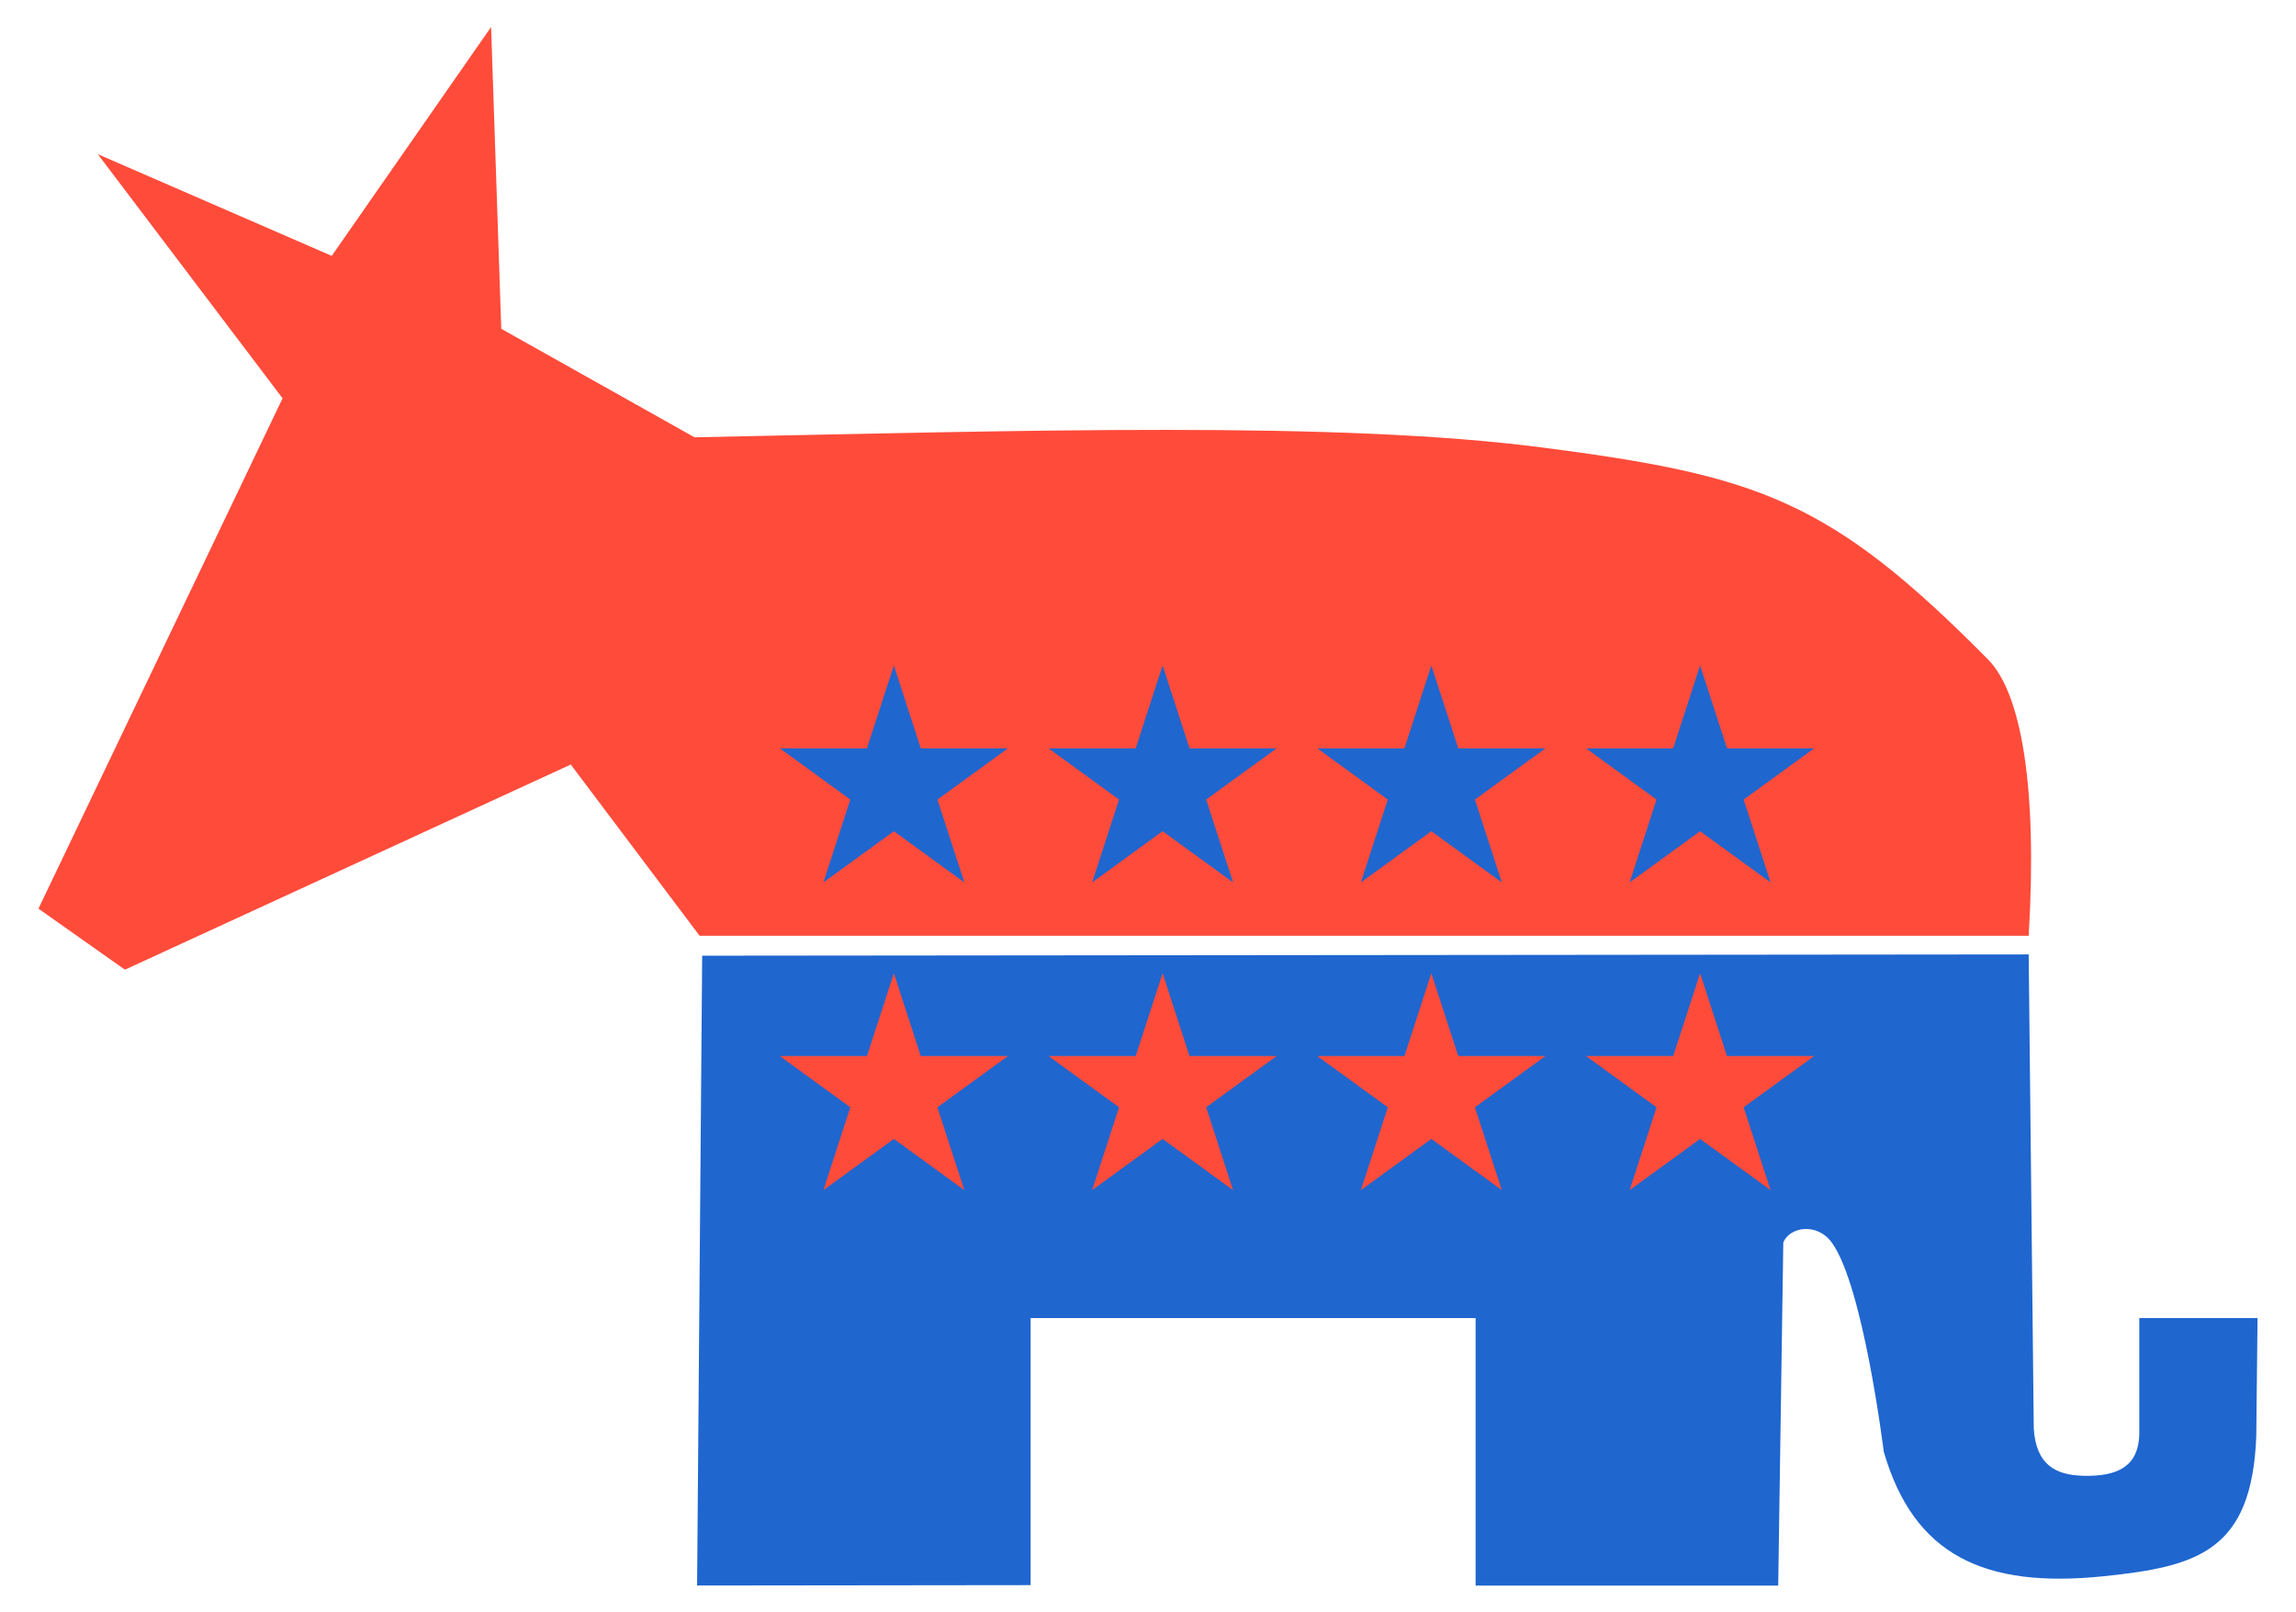 <?xml version="1.0" encoding="utf-8"?>
<svg version="1.1" id="Layer_1" xmlns="http://www.w3.org/2000/svg" xmlns:xlink="http://www.w3.org/1999/xlink" x="0px" y="0px"
	 viewBox="0 0 2358 1655.464" enable-background="new 0 0 2358 1655.464" xml:space="preserve">
<g>
	<g>
		<path fill="#FF4B3A" d="M290.208,409.016L100.436,158.309L340.698,262.77L504.354,27.732L514.8,337.634L713.277,449.06
			c343.277-6.973,660.014-16.848,870.511,10.446c222.811,28.891,295.974,53.972,457.889,217.628
			c34,34.366,50.997,129.888,41.785,283.787H718.5L586.182,785.077L128.293,995.741l-88.792-62.677L290.208,409.016z"/>
		<path fill="#1F66CF" d="M715.91,1628.12l5.223-646.743l1362.329-1.306l5.223,487.051c2.421,36.676,21.945,47.618,50.925,48.313
			c36.423,0.874,56.171-10.424,57.454-41.785v-120.131H2318.5l-1.306,121.436c-4.57,118.172-60.563,133.688-156.692,143.634
			c-122.992,12.727-195.14-21.838-225.898-127.965c0,0-20.878-169.678-53.21-214.472c-15.376-21.303-43.597-16.182-49.946-0.326
			l-5.223,352.375h-310.773v-274.682h-457.018v274.211L715.91,1628.12z"/>
	</g>
	<polygon fill="#1F66CF" points="918,683.376 945.645,768.459 1035.106,768.459 962.731,821.043 990.376,906.126 918,853.542 
		845.624,906.126 873.269,821.043 800.894,768.459 890.355,768.459 	"/>
	<polygon fill="#1F66CF" points="1194,683.376 1221.645,768.459 1311.106,768.459 1238.731,821.043 1266.376,906.126 1194,853.542 
		1121.624,906.126 1149.269,821.043 1076.894,768.459 1166.355,768.459 	"/>
	<polygon fill="#1F66CF" points="1470,683.376 1497.645,768.459 1587.106,768.459 1514.731,821.043 1542.376,906.126 1470,853.542 
		1397.624,906.126 1425.269,821.043 1352.894,768.459 1442.355,768.459 	"/>
	<polygon fill="#1F66CF" points="1746,683.376 1773.645,768.459 1863.106,768.459 1790.731,821.043 1818.376,906.126 1746,853.542 
		1673.624,906.126 1701.269,821.043 1628.894,768.459 1718.355,768.459 	"/>
	<polygon fill="#FF4B3A" points="918,999.376 945.645,1084.459 1035.106,1084.459 962.731,1137.043 990.376,1222.126 918,1169.542 
		845.624,1222.126 873.269,1137.043 800.894,1084.459 890.355,1084.459 	"/>
	<polygon fill="#FF4B3A" points="1194,999.376 1221.645,1084.459 1311.106,1084.459 1238.731,1137.043 1266.376,1222.126 
		1194,1169.542 1121.624,1222.126 1149.269,1137.043 1076.894,1084.459 1166.355,1084.459 	"/>
	<polygon fill="#FF4B3A" points="1470,999.376 1497.645,1084.459 1587.106,1084.459 1514.731,1137.043 1542.376,1222.126 
		1470,1169.542 1397.624,1222.126 1425.269,1137.043 1352.894,1084.459 1442.355,1084.459 	"/>
	<polygon fill="#FF4B3A" points="1746,999.376 1773.645,1084.459 1863.106,1084.459 1790.731,1137.043 1818.376,1222.126 
		1746,1169.542 1673.624,1222.126 1701.269,1137.043 1628.894,1084.459 1718.355,1084.459 	"/>
</g>
</svg>
